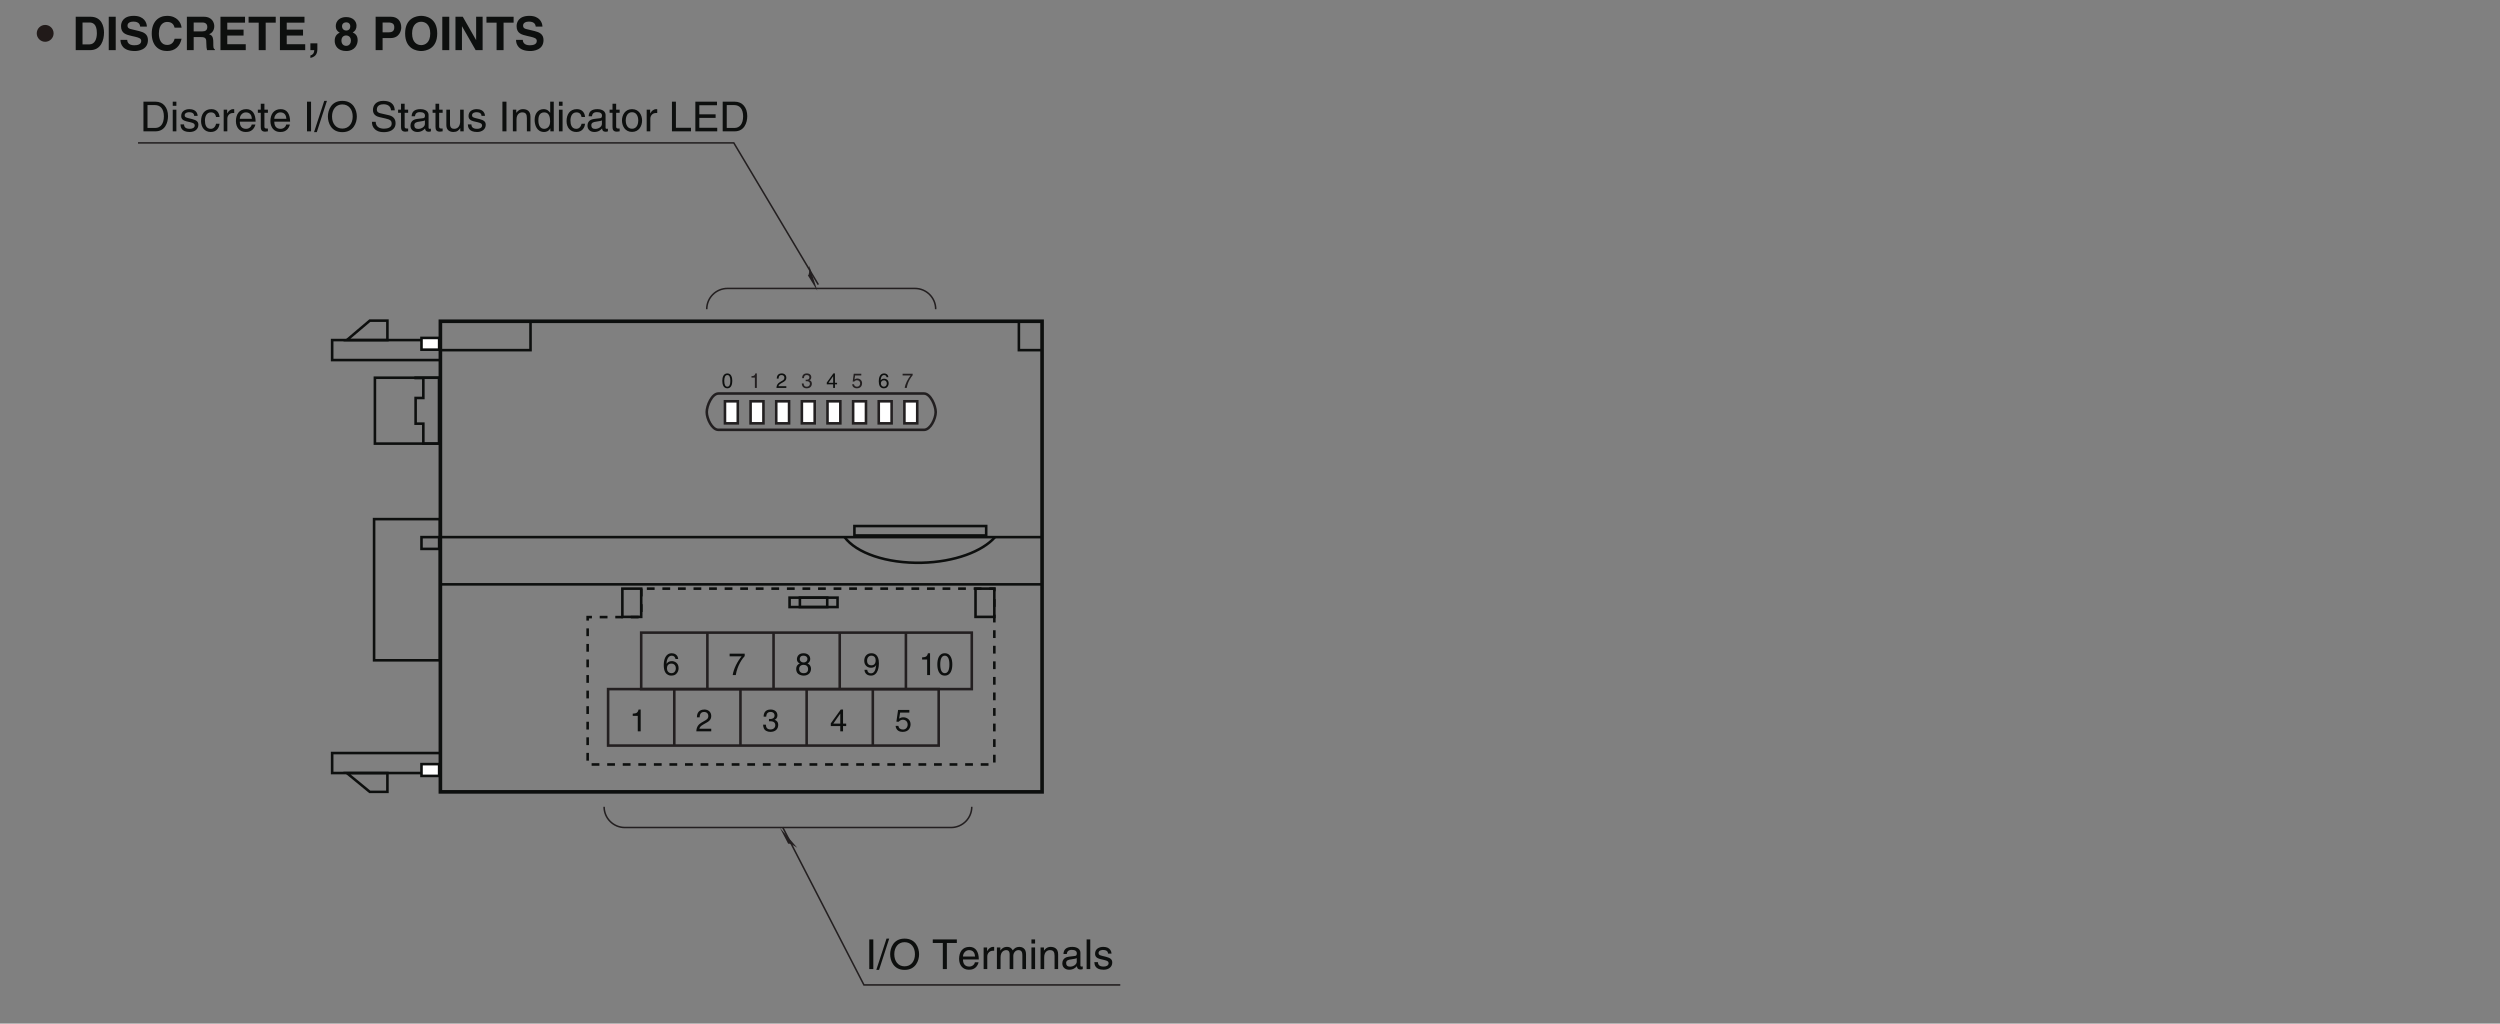 <?xml version="1.0" encoding="UTF-8"?>
<svg xmlns="http://www.w3.org/2000/svg" xmlns:xlink="http://www.w3.org/1999/xlink" width="481.89pt" height="197.3pt" viewBox="0 0 481.89 197.3" version="1.2">
<rect x="0" y="0" width="481.89" height="197.3" fill="#808080" stroke="none"/>
<defs>
<g>
<symbol overflow="visible" id="glyph0-0">
<path style="stroke:none;" d="M 0 0 L 2 0 L 2 -2.797 L 0 -2.797 Z M 1 -1.578 L 0.312 -2.594 L 1.672 -2.594 Z M 1.109 -1.391 L 1.797 -2.406 L 1.797 -0.375 Z M 0.312 -0.203 L 1 -1.219 L 1.672 -0.203 Z M 0.203 -2.406 L 0.875 -1.391 L 0.203 -0.375 Z M 0.203 -2.406 "/>
</symbol>
<symbol overflow="visible" id="glyph0-1">
<path style="stroke:none;" d="M 1.688 -1.359 C 1.688 -0.656 1.516 -0.234 1.109 -0.234 C 0.703 -0.234 0.516 -0.656 0.516 -1.359 C 0.516 -2.062 0.703 -2.484 1.109 -2.484 C 1.516 -2.484 1.688 -2.062 1.688 -1.359 Z M 2.062 -1.359 C 2.062 -1.938 1.906 -2.797 1.109 -2.797 C 0.297 -2.797 0.141 -1.938 0.141 -1.359 C 0.141 -0.781 0.297 0.078 1.109 0.078 C 1.906 0.078 2.062 -0.781 2.062 -1.359 Z M 2.062 -1.359 "/>
</symbol>
<symbol overflow="visible" id="glyph0-2">
<path style="stroke:none;" d="M 1.438 -2.797 L 1.156 -2.797 C 1.047 -2.344 0.859 -2.297 0.406 -2.266 L 0.406 -1.984 L 1.062 -1.984 L 1.062 0 L 1.438 0 Z M 1.438 -2.797 "/>
</symbol>
<symbol overflow="visible" id="glyph0-3">
<path style="stroke:none;" d="M 0.531 -1.797 C 0.531 -2 0.562 -2.484 1.094 -2.484 C 1.5 -2.484 1.641 -2.203 1.641 -1.984 C 1.641 -1.609 1.438 -1.5 1.125 -1.328 L 0.766 -1.109 C 0.391 -0.891 0.125 -0.578 0.109 0 L 2.016 0 L 2.016 -0.328 L 0.5 -0.328 C 0.516 -0.438 0.594 -0.656 0.984 -0.875 L 1.266 -1.031 C 1.688 -1.25 2.016 -1.469 2.016 -1.969 C 2.016 -2.484 1.625 -2.797 1.141 -2.797 C 0.844 -2.797 0.172 -2.703 0.172 -1.797 Z M 0.531 -1.797 "/>
</symbol>
<symbol overflow="visible" id="glyph0-4">
<path style="stroke:none;" d="M 0.891 -1.297 C 0.938 -1.297 1 -1.297 1.047 -1.297 C 1.297 -1.297 1.703 -1.25 1.703 -0.781 C 1.703 -0.453 1.453 -0.234 1.094 -0.234 C 0.578 -0.234 0.516 -0.594 0.5 -0.859 L 0.141 -0.859 C 0.156 -0.531 0.25 -0.219 0.547 -0.047 C 0.688 0.031 0.859 0.078 1.078 0.078 C 1.781 0.078 2.078 -0.359 2.078 -0.828 C 2.078 -1.203 1.891 -1.391 1.609 -1.484 C 1.766 -1.531 1.969 -1.703 1.969 -2.062 C 1.969 -2.484 1.656 -2.797 1.109 -2.797 C 0.375 -2.797 0.203 -2.297 0.203 -1.891 L 0.547 -1.891 C 0.562 -2.078 0.594 -2.484 1.094 -2.484 C 1.516 -2.484 1.609 -2.219 1.609 -2.047 C 1.609 -1.688 1.344 -1.578 1.078 -1.578 C 1.016 -1.578 0.953 -1.594 0.891 -1.594 Z M 0.891 -1.297 "/>
</symbol>
<symbol overflow="visible" id="glyph0-5">
<path style="stroke:none;" d="M 2.078 -0.688 L 2.078 -0.984 L 1.672 -0.984 L 1.672 -2.797 L 1.375 -2.797 L 0.094 -1.031 L 0.094 -0.688 L 1.328 -0.688 L 1.328 0 L 1.672 0 L 1.672 -0.688 Z M 1.312 -2.25 L 1.328 -2.25 L 1.328 -0.984 L 0.422 -0.984 Z M 1.312 -2.25 "/>
</symbol>
<symbol overflow="visible" id="glyph0-6">
<path style="stroke:none;" d="M 0.703 -2.406 L 1.891 -2.406 L 1.891 -2.734 L 0.438 -2.734 L 0.234 -1.234 L 0.531 -1.219 C 0.672 -1.391 0.844 -1.484 1.047 -1.484 C 1.406 -1.484 1.672 -1.266 1.672 -0.875 C 1.672 -0.516 1.453 -0.234 1.078 -0.234 C 0.766 -0.234 0.531 -0.375 0.484 -0.703 L 0.125 -0.703 C 0.188 -0.078 0.672 0.078 1.031 0.078 C 1.906 0.078 2.047 -0.594 2.047 -0.906 C 2.047 -1.484 1.578 -1.812 1.125 -1.812 C 0.875 -1.812 0.703 -1.719 0.578 -1.625 Z M 0.703 -2.406 "/>
</symbol>
<symbol overflow="visible" id="glyph0-7">
<path style="stroke:none;" d="M 2 -2.062 C 1.969 -2.625 1.516 -2.797 1.188 -2.797 C 0.344 -2.797 0.156 -1.922 0.156 -1.297 C 0.156 -0.938 0.203 -0.594 0.359 -0.328 C 0.562 -0.016 0.875 0.078 1.094 0.078 C 1.484 0.078 1.656 -0.031 1.797 -0.188 C 1.984 -0.406 2.062 -0.609 2.062 -0.891 C 2.062 -1.562 1.531 -1.781 1.188 -1.781 C 0.812 -1.781 0.609 -1.594 0.516 -1.438 L 0.516 -1.453 C 0.516 -1.75 0.625 -2.484 1.172 -2.484 C 1.484 -2.484 1.625 -2.297 1.656 -2.062 Z M 0.562 -0.859 C 0.562 -1.188 0.75 -1.469 1.141 -1.469 C 1.562 -1.469 1.703 -1.125 1.703 -0.875 C 1.703 -0.5 1.484 -0.234 1.156 -0.234 C 0.734 -0.234 0.562 -0.562 0.562 -0.859 Z M 0.562 -0.859 "/>
</symbol>
<symbol overflow="visible" id="glyph0-8">
<path style="stroke:none;" d="M 0.141 -2.406 L 1.688 -2.406 C 1.156 -1.766 0.641 -0.766 0.547 0 L 0.938 0 C 1.141 -1.25 1.812 -2.141 2.078 -2.438 L 2.078 -2.734 L 0.141 -2.734 Z M 0.141 -2.406 "/>
</symbol>
<symbol overflow="visible" id="glyph1-0">
<path style="stroke:none;" d="M 0 0 L 3.984 0 L 3.984 -5.578 L 0 -5.578 Z M 1.984 -3.141 L 0.641 -5.172 L 3.344 -5.172 Z M 2.234 -2.781 L 3.578 -4.828 L 3.578 -0.75 Z M 0.641 -0.391 L 1.984 -2.438 L 3.344 -0.391 Z M 0.391 -4.828 L 1.75 -2.781 L 0.391 -0.75 Z M 0.391 -4.828 "/>
</symbol>
<symbol overflow="visible" id="glyph1-1">
<path style="stroke:none;" d="M 0.641 0 L 2.938 0 C 4.812 0 5.375 -1.656 5.375 -2.938 C 5.375 -4.594 4.453 -5.719 2.969 -5.719 L 0.641 -5.719 Z M 1.422 -5.062 L 2.859 -5.062 C 3.906 -5.062 4.578 -4.328 4.578 -2.891 C 4.578 -1.453 3.922 -0.656 2.922 -0.656 L 1.422 -0.656 Z M 1.422 -5.062 "/>
</symbol>
<symbol overflow="visible" id="glyph1-2">
<path style="stroke:none;" d="M 1.234 -4.172 L 0.531 -4.172 L 0.531 0 L 1.234 0 Z M 1.234 -4.922 L 1.234 -5.719 L 0.531 -5.719 L 0.531 -4.922 Z M 1.234 -4.922 "/>
</symbol>
<symbol overflow="visible" id="glyph1-3">
<path style="stroke:none;" d="M 3.562 -2.984 C 3.562 -3.188 3.453 -4.281 1.969 -4.281 C 1.141 -4.281 0.391 -3.875 0.391 -2.953 C 0.391 -2.375 0.766 -2.094 1.359 -1.938 L 2.172 -1.75 C 2.766 -1.594 3 -1.484 3 -1.141 C 3 -0.688 2.547 -0.484 2.047 -0.484 C 1.047 -0.484 0.953 -1.016 0.938 -1.344 L 0.25 -1.344 C 0.281 -0.844 0.391 0.125 2.047 0.125 C 2.984 0.125 3.703 -0.391 3.703 -1.266 C 3.703 -1.828 3.391 -2.141 2.531 -2.359 L 1.828 -2.531 C 1.281 -2.672 1.062 -2.75 1.062 -3.094 C 1.062 -3.609 1.688 -3.688 1.891 -3.688 C 2.781 -3.688 2.875 -3.25 2.891 -2.984 Z M 3.562 -2.984 "/>
</symbol>
<symbol overflow="visible" id="glyph1-4">
<path style="stroke:none;" d="M 3.797 -2.766 C 3.75 -3.484 3.328 -4.281 2.234 -4.281 C 0.859 -4.281 0.234 -3.266 0.234 -1.969 C 0.234 -0.766 0.938 0.125 2.109 0.125 C 3.328 0.125 3.734 -0.812 3.797 -1.469 L 3.125 -1.469 C 3 -0.844 2.594 -0.484 2.125 -0.484 C 1.156 -0.484 0.984 -1.375 0.984 -2.094 C 0.984 -2.828 1.266 -3.656 2.141 -3.656 C 2.719 -3.656 3.031 -3.328 3.125 -2.766 Z M 3.797 -2.766 "/>
</symbol>
<symbol overflow="visible" id="glyph1-5">
<path style="stroke:none;" d="M 1.312 -2.422 C 1.312 -3.031 1.734 -3.531 2.375 -3.531 L 2.641 -3.531 L 2.641 -4.266 C 2.594 -4.281 2.547 -4.281 2.469 -4.281 C 1.938 -4.281 1.562 -3.953 1.297 -3.469 L 1.281 -3.469 L 1.281 -4.172 L 0.609 -4.172 L 0.609 0 L 1.312 0 Z M 1.312 -2.422 "/>
</symbol>
<symbol overflow="visible" id="glyph1-6">
<path style="stroke:none;" d="M 3.359 -1.312 C 3.328 -1 2.938 -0.484 2.281 -0.484 C 1.469 -0.484 1.062 -0.984 1.062 -1.859 L 4.109 -1.859 C 4.109 -3.328 3.516 -4.281 2.312 -4.281 C 0.938 -4.281 0.312 -3.266 0.312 -1.969 C 0.312 -0.766 1.016 0.125 2.188 0.125 C 2.859 0.125 3.125 -0.047 3.312 -0.172 C 3.844 -0.516 4.031 -1.109 4.062 -1.312 Z M 1.062 -2.422 C 1.062 -3.062 1.578 -3.656 2.219 -3.656 C 3.078 -3.656 3.344 -3.062 3.391 -2.422 Z M 1.062 -2.422 "/>
</symbol>
<symbol overflow="visible" id="glyph1-7">
<path style="stroke:none;" d="M 2.047 -3.578 L 2.047 -4.172 L 1.375 -4.172 L 1.375 -5.328 L 0.672 -5.328 L 0.672 -4.172 L 0.109 -4.172 L 0.109 -3.578 L 0.672 -3.578 L 0.672 -0.844 C 0.672 -0.328 0.828 0.062 1.516 0.062 C 1.594 0.062 1.797 0.031 2.047 0 L 2.047 -0.547 L 1.797 -0.547 C 1.656 -0.547 1.375 -0.547 1.375 -0.875 L 1.375 -3.578 Z M 2.047 -3.578 "/>
</symbol>
<symbol overflow="visible" id="glyph1-8">
<path style="stroke:none;" d=""/>
</symbol>
<symbol overflow="visible" id="glyph1-9">
<path style="stroke:none;" d="M 1.5 -5.719 L 0.719 -5.719 L 0.719 0 L 1.5 0 Z M 1.5 -5.719 "/>
</symbol>
<symbol overflow="visible" id="glyph1-10">
<path style="stroke:none;" d="M 2.344 -5.875 L 1.828 -5.875 L -0.141 0.156 L 0.391 0.156 Z M 2.344 -5.875 "/>
</symbol>
<symbol overflow="visible" id="glyph1-11">
<path style="stroke:none;" d="M 5.094 -2.859 C 5.094 -1.516 4.344 -0.531 3.094 -0.531 C 1.859 -0.531 1.109 -1.516 1.109 -2.859 C 1.109 -4.203 1.859 -5.188 3.094 -5.188 C 4.344 -5.188 5.094 -4.203 5.094 -2.859 Z M 5.891 -2.859 C 5.891 -4.094 5.234 -5.875 3.094 -5.875 C 0.969 -5.875 0.312 -4.094 0.312 -2.859 C 0.312 -1.625 0.969 0.156 3.094 0.156 C 5.234 0.156 5.891 -1.625 5.891 -2.859 Z M 5.891 -2.859 "/>
</symbol>
<symbol overflow="visible" id="glyph1-12">
<path style="stroke:none;" d="M 4.781 -4.047 C 4.75 -4.672 4.547 -5.875 2.547 -5.875 C 1.156 -5.875 0.578 -5 0.578 -4.109 C 0.578 -3.109 1.422 -2.844 1.797 -2.75 L 2.969 -2.484 C 3.906 -2.266 4.188 -2.078 4.188 -1.469 C 4.188 -0.656 3.25 -0.516 2.688 -0.516 C 1.953 -0.516 1.109 -0.812 1.109 -1.844 L 0.391 -1.844 C 0.391 -1.312 0.484 -0.844 0.969 -0.391 C 1.234 -0.172 1.641 0.156 2.703 0.156 C 3.688 0.156 4.938 -0.219 4.938 -1.578 C 4.938 -2.484 4.375 -2.938 3.641 -3.109 L 2.016 -3.484 C 1.672 -3.562 1.328 -3.719 1.328 -4.203 C 1.328 -5.078 2.156 -5.219 2.641 -5.219 C 3.281 -5.219 4.016 -4.938 4.062 -4.047 Z M 4.781 -4.047 "/>
</symbol>
<symbol overflow="visible" id="glyph1-13">
<path style="stroke:none;" d="M 1.141 -2.906 C 1.188 -3.219 1.297 -3.703 2.094 -3.703 C 2.75 -3.703 3.078 -3.469 3.078 -3.031 C 3.078 -2.609 2.875 -2.547 2.703 -2.531 L 1.547 -2.391 C 0.391 -2.25 0.281 -1.438 0.281 -1.078 C 0.281 -0.359 0.828 0.125 1.594 0.125 C 2.406 0.125 2.828 -0.266 3.094 -0.562 C 3.125 -0.234 3.219 0.078 3.844 0.078 C 4 0.078 4.109 0.031 4.219 0 L 4.219 -0.516 C 4.141 -0.5 4.062 -0.484 4 -0.484 C 3.844 -0.484 3.766 -0.547 3.766 -0.719 L 3.766 -3.125 C 3.766 -4.188 2.547 -4.281 2.219 -4.281 C 1.188 -4.281 0.531 -3.891 0.5 -2.906 Z M 3.062 -1.438 C 3.062 -0.891 2.422 -0.469 1.766 -0.469 C 1.25 -0.469 1.016 -0.734 1.016 -1.188 C 1.016 -1.719 1.562 -1.812 1.906 -1.859 C 2.766 -1.969 2.953 -2.047 3.062 -2.125 Z M 3.062 -1.438 "/>
</symbol>
<symbol overflow="visible" id="glyph1-14">
<path style="stroke:none;" d="M 3.891 0 L 3.891 -4.172 L 3.203 -4.172 L 3.203 -1.875 C 3.203 -1.266 2.938 -0.484 2.047 -0.484 C 1.594 -0.484 1.25 -0.719 1.25 -1.406 L 1.25 -4.172 L 0.547 -4.172 L 0.547 -1.172 C 0.547 -0.172 1.281 0.125 1.891 0.125 C 2.562 0.125 2.922 -0.141 3.219 -0.625 L 3.234 -0.609 L 3.234 0 Z M 3.891 0 "/>
</symbol>
<symbol overflow="visible" id="glyph1-15">
<path style="stroke:none;" d="M 3.906 -2.844 C 3.906 -4.031 3.094 -4.281 2.453 -4.281 C 1.734 -4.281 1.344 -3.797 1.188 -3.578 L 1.172 -3.578 L 1.172 -4.172 L 0.516 -4.172 L 0.516 0 L 1.219 0 L 1.219 -2.266 C 1.219 -3.406 1.922 -3.656 2.312 -3.656 C 3 -3.656 3.219 -3.297 3.219 -2.562 L 3.219 0 L 3.906 0 Z M 3.906 -2.844 "/>
</symbol>
<symbol overflow="visible" id="glyph1-16">
<path style="stroke:none;" d="M 3.969 -5.719 L 3.281 -5.719 L 3.281 -3.641 L 3.266 -3.578 C 3.094 -3.812 2.766 -4.281 2.016 -4.281 C 0.906 -4.281 0.281 -3.375 0.281 -2.203 C 0.281 -1.219 0.688 0.125 2.109 0.125 C 2.516 0.125 3 -0.016 3.297 -0.578 L 3.312 -0.578 L 3.312 0 L 3.969 0 Z M 1 -2.094 C 1 -2.625 1.062 -3.656 2.141 -3.656 C 3.156 -3.656 3.266 -2.562 3.266 -1.891 C 3.266 -0.781 2.578 -0.484 2.125 -0.484 C 1.359 -0.484 1 -1.172 1 -2.094 Z M 1 -2.094 "/>
</symbol>
<symbol overflow="visible" id="glyph1-17">
<path style="stroke:none;" d="M 0.281 -2.094 C 0.281 -1.016 0.891 0.109 2.219 0.109 C 3.547 0.109 4.156 -1.016 4.156 -2.094 C 4.156 -3.156 3.547 -4.281 2.219 -4.281 C 0.891 -4.281 0.281 -3.156 0.281 -2.094 Z M 1 -2.094 C 1 -2.641 1.219 -3.688 2.219 -3.688 C 3.219 -3.688 3.422 -2.641 3.422 -2.094 C 3.422 -1.531 3.219 -0.5 2.219 -0.5 C 1.219 -0.5 1 -1.531 1 -2.094 Z M 1 -2.094 "/>
</symbol>
<symbol overflow="visible" id="glyph1-18">
<path style="stroke:none;" d="M 1.375 -5.719 L 0.609 -5.719 L 0.609 0 L 4.281 0 L 4.281 -0.688 L 1.375 -0.688 Z M 1.375 -5.719 "/>
</symbol>
<symbol overflow="visible" id="glyph1-19">
<path style="stroke:none;" d="M 4.906 -0.688 L 1.453 -0.688 L 1.453 -2.594 L 4.594 -2.594 L 4.594 -3.281 L 1.453 -3.281 L 1.453 -5.031 L 4.859 -5.031 L 4.859 -5.719 L 0.688 -5.719 L 0.688 0 L 4.906 0 Z M 4.906 -0.688 "/>
</symbol>
<symbol overflow="visible" id="glyph1-20">
<path style="stroke:none;" d="M 0.109 -5.031 L 2.047 -5.031 L 2.047 0 L 2.828 0 L 2.828 -5.031 L 4.75 -5.031 L 4.75 -5.719 L 0.109 -5.719 Z M 0.109 -5.031 "/>
</symbol>
<symbol overflow="visible" id="glyph1-21">
<path style="stroke:none;" d="M 0.516 0 L 1.219 0 L 1.219 -2.266 C 1.219 -3.406 1.922 -3.656 2.312 -3.656 C 2.844 -3.656 2.969 -3.234 2.969 -2.891 L 2.969 0 L 3.672 0 L 3.672 -2.547 C 3.672 -3.094 4.062 -3.656 4.656 -3.656 C 5.25 -3.656 5.422 -3.266 5.422 -2.688 L 5.422 0 L 6.125 0 L 6.125 -2.891 C 6.125 -4.062 5.281 -4.281 4.844 -4.281 C 4.188 -4.281 3.906 -4 3.562 -3.609 C 3.438 -3.828 3.203 -4.281 2.453 -4.281 C 1.703 -4.281 1.344 -3.797 1.188 -3.578 L 1.172 -3.578 L 1.172 -4.172 L 0.516 -4.172 Z M 0.516 0 "/>
</symbol>
<symbol overflow="visible" id="glyph1-22">
<path style="stroke:none;" d="M 1.234 -5.719 L 0.531 -5.719 L 0.531 0 L 1.234 0 Z M 1.234 -5.719 "/>
</symbol>
<symbol overflow="visible" id="glyph2-0">
<path style="stroke:none;" d="M 0 0 L 2.984 0 L 2.984 -4.188 L 0 -4.188 Z M 1.5 -2.359 L 0.484 -3.891 L 2.516 -3.891 Z M 1.672 -2.094 L 2.688 -3.625 L 2.688 -0.562 Z M 0.484 -0.297 L 1.5 -1.828 L 2.516 -0.297 Z M 0.297 -3.625 L 1.312 -2.094 L 0.297 -0.562 Z M 0.297 -3.625 "/>
</symbol>
<symbol overflow="visible" id="glyph2-1">
<path style="stroke:none;" d="M 0.219 -3.609 L 2.531 -3.609 C 1.734 -2.656 0.969 -1.156 0.812 0 L 1.406 0 C 1.703 -1.875 2.703 -3.219 3.125 -3.656 L 3.125 -4.125 L 0.219 -4.125 Z M 0.219 -3.609 "/>
</symbol>
<symbol overflow="visible" id="glyph2-2">
<path style="stroke:none;" d="M 2.938 -3.125 C 2.938 -3.609 2.578 -4.203 1.641 -4.203 C 0.641 -4.203 0.375 -3.484 0.375 -3.047 C 0.375 -2.656 0.578 -2.375 0.938 -2.234 C 0.5 -2.047 0.234 -1.719 0.234 -1.203 C 0.234 -1 0.234 -0.547 0.656 -0.203 C 1 0.047 1.438 0.109 1.672 0.109 C 2.656 0.109 3.094 -0.531 3.094 -1.219 C 3.094 -1.531 2.969 -2 2.406 -2.234 C 2.594 -2.328 2.938 -2.516 2.938 -3.125 Z M 1.656 -1.969 C 2.141 -1.969 2.531 -1.719 2.531 -1.156 C 2.531 -0.5 2.078 -0.359 1.688 -0.359 C 0.953 -0.359 0.797 -0.859 0.797 -1.203 C 0.797 -1.578 1.062 -1.969 1.656 -1.969 Z M 1.656 -2.422 C 1.266 -2.422 0.922 -2.672 0.922 -3.078 C 0.922 -3.344 1.047 -3.734 1.609 -3.734 C 2.234 -3.734 2.406 -3.359 2.406 -3.109 C 2.406 -2.719 2.109 -2.422 1.656 -2.422 Z M 1.656 -2.422 "/>
</symbol>
<symbol overflow="visible" id="glyph2-3">
<path style="stroke:none;" d="M 3.016 -3.094 C 2.953 -3.938 2.266 -4.203 1.781 -4.203 C 0.531 -4.203 0.234 -2.875 0.234 -1.953 C 0.234 -1.406 0.297 -0.891 0.547 -0.5 C 0.844 -0.031 1.312 0.109 1.641 0.109 C 2.219 0.109 2.484 -0.047 2.703 -0.297 C 2.984 -0.609 3.094 -0.922 3.094 -1.344 C 3.094 -2.359 2.297 -2.688 1.781 -2.688 C 1.203 -2.688 0.922 -2.391 0.781 -2.172 L 0.766 -2.172 C 0.766 -2.625 0.953 -3.734 1.766 -3.734 C 2.219 -3.734 2.422 -3.453 2.5 -3.094 Z M 0.844 -1.297 C 0.844 -1.797 1.125 -2.203 1.703 -2.203 C 2.359 -2.203 2.562 -1.688 2.562 -1.328 C 2.562 -0.75 2.234 -0.359 1.734 -0.359 C 1.109 -0.359 0.844 -0.844 0.844 -1.297 Z M 0.844 -1.297 "/>
</symbol>
<symbol overflow="visible" id="glyph2-4">
<path style="stroke:none;" d="M 1.578 -1.406 C 1.969 -1.406 2.375 -1.578 2.531 -1.906 L 2.547 -1.891 C 2.422 -0.812 2.109 -0.328 1.531 -0.328 C 1.109 -0.328 0.859 -0.594 0.828 -1.016 L 0.297 -1.016 C 0.297 -0.609 0.562 0.109 1.547 0.109 C 3 0.109 3.078 -1.812 3.078 -2.25 C 3.078 -2.938 2.938 -4.203 1.609 -4.203 C 0.719 -4.203 0.25 -3.531 0.25 -2.766 C 0.25 -1.922 0.797 -1.406 1.578 -1.406 Z M 1.656 -1.875 C 1.297 -1.875 0.797 -1.984 0.797 -2.781 C 0.797 -3.344 1.125 -3.734 1.609 -3.734 C 2.219 -3.734 2.453 -3.312 2.453 -2.844 C 2.453 -2 1.922 -1.875 1.656 -1.875 Z M 1.656 -1.875 "/>
</symbol>
<symbol overflow="visible" id="glyph2-5">
<path style="stroke:none;" d="M 2.141 -4.203 L 1.734 -4.203 C 1.562 -3.516 1.281 -3.453 0.609 -3.406 L 0.609 -2.984 L 1.578 -2.984 L 1.578 0 L 2.141 0 Z M 2.141 -4.203 "/>
</symbol>
<symbol overflow="visible" id="glyph2-6">
<path style="stroke:none;" d="M 2.547 -2.047 C 2.547 -1 2.266 -0.359 1.656 -0.359 C 1.062 -0.359 0.781 -1 0.781 -2.047 C 0.781 -3.094 1.062 -3.734 1.656 -3.734 C 2.266 -3.734 2.547 -3.094 2.547 -2.047 Z M 3.109 -2.047 C 3.109 -2.922 2.875 -4.203 1.656 -4.203 C 0.453 -4.203 0.219 -2.922 0.219 -2.047 C 0.219 -1.172 0.453 0.109 1.656 0.109 C 2.875 0.109 3.109 -1.172 3.109 -2.047 Z M 3.109 -2.047 "/>
</symbol>
<symbol overflow="visible" id="glyph2-7">
<path style="stroke:none;" d="M 0.797 -2.703 C 0.812 -2.984 0.844 -3.734 1.641 -3.734 C 2.25 -3.734 2.469 -3.312 2.469 -2.969 C 2.469 -2.422 2.141 -2.25 1.703 -2 L 1.141 -1.672 C 0.578 -1.344 0.188 -0.875 0.156 0 L 3.031 0 L 3.031 -0.5 L 0.75 -0.5 C 0.766 -0.656 0.891 -0.984 1.469 -1.297 L 1.906 -1.547 C 2.531 -1.875 3.031 -2.203 3.031 -2.953 C 3.031 -3.734 2.453 -4.203 1.719 -4.203 C 1.266 -4.203 0.266 -4.062 0.266 -2.703 Z M 0.797 -2.703 "/>
</symbol>
<symbol overflow="visible" id="glyph2-8">
<path style="stroke:none;" d="M 1.344 -1.938 C 1.422 -1.938 1.5 -1.938 1.578 -1.938 C 1.938 -1.938 2.562 -1.875 2.562 -1.172 C 2.562 -0.688 2.188 -0.359 1.641 -0.359 C 0.859 -0.359 0.766 -0.891 0.75 -1.281 L 0.203 -1.281 C 0.234 -0.797 0.359 -0.312 0.828 -0.078 C 1.031 0.031 1.297 0.109 1.609 0.109 C 2.688 0.109 3.125 -0.547 3.125 -1.234 C 3.125 -1.797 2.828 -2.094 2.422 -2.219 L 2.422 -2.234 C 2.656 -2.297 2.969 -2.562 2.969 -3.094 C 2.969 -3.734 2.484 -4.203 1.656 -4.203 C 0.562 -4.203 0.312 -3.453 0.312 -2.828 L 0.812 -2.828 C 0.844 -3.125 0.891 -3.734 1.641 -3.734 C 2.266 -3.734 2.422 -3.328 2.422 -3.062 C 2.422 -2.547 2.016 -2.375 1.609 -2.375 C 1.531 -2.375 1.438 -2.391 1.344 -2.391 Z M 1.344 -1.938 "/>
</symbol>
<symbol overflow="visible" id="glyph2-9">
<path style="stroke:none;" d="M 3.125 -1.016 L 3.125 -1.484 L 2.516 -1.484 L 2.516 -4.203 L 2.078 -4.203 L 0.156 -1.531 L 0.156 -1.016 L 1.984 -1.016 L 1.984 0 L 2.516 0 L 2.516 -1.016 Z M 1.969 -3.391 L 1.984 -3.391 L 1.984 -1.484 L 0.641 -1.484 Z M 1.969 -3.391 "/>
</symbol>
<symbol overflow="visible" id="glyph2-10">
<path style="stroke:none;" d="M 1.062 -3.609 L 2.844 -3.609 L 2.844 -4.125 L 0.672 -4.125 L 0.344 -1.859 L 0.797 -1.844 C 1 -2.094 1.281 -2.234 1.578 -2.234 C 2.094 -2.234 2.516 -1.906 2.516 -1.297 C 2.516 -0.781 2.172 -0.344 1.625 -0.344 C 1.156 -0.344 0.797 -0.562 0.734 -1.047 L 0.188 -1.047 C 0.297 -0.109 1 0.109 1.547 0.109 C 2.859 0.109 3.078 -0.891 3.078 -1.359 C 3.078 -2.234 2.375 -2.703 1.688 -2.703 C 1.312 -2.703 1.062 -2.578 0.875 -2.453 Z M 1.062 -3.609 "/>
</symbol>
<symbol overflow="visible" id="glyph3-0">
<path style="stroke:none;" d="M 0 0 L 4.484 0 L 4.484 -6.281 L 0 -6.281 Z M 2.25 -3.547 L 0.719 -5.828 L 3.766 -5.828 Z M 2.516 -3.141 L 4.031 -5.422 L 4.031 -0.859 Z M 0.719 -0.453 L 2.25 -2.734 L 3.766 -0.453 Z M 0.453 -5.422 L 1.969 -3.141 L 0.453 -0.859 Z M 0.453 -5.422 "/>
</symbol>
<symbol overflow="visible" id="glyph3-1">
<path style="stroke:none;" d="M 1.094 -3.234 C 1.094 -2.344 1.828 -1.609 2.719 -1.609 C 3.609 -1.609 4.344 -2.344 4.344 -3.234 C 4.344 -4.141 3.609 -4.859 2.719 -4.859 C 1.828 -4.859 1.094 -4.141 1.094 -3.234 Z M 1.094 -3.234 "/>
</symbol>
<symbol overflow="visible" id="glyph3-2">
<path style="stroke:none;" d=""/>
</symbol>
<symbol overflow="visible" id="glyph4-0">
<path style="stroke:none;" d="M 0 0 L 4.484 0 L 4.484 -6.281 L 0 -6.281 Z M 2.25 -3.547 L 0.719 -5.828 L 3.766 -5.828 Z M 2.516 -3.141 L 4.031 -5.422 L 4.031 -0.859 Z M 0.719 -0.453 L 2.25 -2.734 L 3.766 -0.453 Z M 0.453 -5.422 L 1.969 -3.141 L 0.453 -0.859 Z M 0.453 -5.422 "/>
</symbol>
<symbol overflow="visible" id="glyph4-1">
<path style="stroke:none;" d="M 0.688 0 L 3.469 0 C 5.594 0 6.141 -1.984 6.141 -3.375 C 6.141 -4.594 5.688 -6.438 3.531 -6.438 L 0.688 -6.438 Z M 2 -5.328 L 3.297 -5.328 C 3.859 -5.328 4.766 -5.172 4.766 -3.281 C 4.766 -2.219 4.406 -1.109 3.312 -1.109 L 2 -1.109 Z M 2 -5.328 "/>
</symbol>
<symbol overflow="visible" id="glyph4-2">
<path style="stroke:none;" d="M 1.922 -6.438 L 0.578 -6.438 L 0.578 0 L 1.922 0 Z M 1.922 -6.438 "/>
</symbol>
<symbol overflow="visible" id="glyph4-3">
<path style="stroke:none;" d="M 0.344 -1.984 C 0.344 -1.188 0.75 0.172 3.109 0.172 C 3.672 0.172 5.641 0 5.641 -1.938 C 5.641 -3.094 4.828 -3.453 3.953 -3.672 L 2.391 -4.047 C 2.109 -4.109 1.703 -4.219 1.703 -4.734 C 1.703 -5.312 2.312 -5.5 2.828 -5.5 C 4 -5.5 4.109 -4.812 4.141 -4.531 L 5.438 -4.531 C 5.422 -5.312 4.891 -6.609 2.922 -6.609 C 0.828 -6.609 0.453 -5.344 0.453 -4.625 C 0.453 -3.203 1.453 -2.984 2.5 -2.734 L 3.188 -2.578 C 3.859 -2.406 4.344 -2.281 4.344 -1.781 C 4.344 -1.094 3.641 -0.938 3 -0.938 C 1.828 -0.938 1.656 -1.625 1.641 -1.984 Z M 0.344 -1.984 "/>
</symbol>
<symbol overflow="visible" id="glyph4-4">
<path style="stroke:none;" d="M 6.141 -4.328 C 6.062 -5.281 5.281 -6.609 3.359 -6.609 C 1.688 -6.609 0.391 -5.469 0.391 -3.203 C 0.391 -0.984 1.625 0.172 3.344 0.172 C 4.953 0.172 5.859 -0.812 6.141 -2.203 L 4.797 -2.203 C 4.625 -1.422 4.109 -1 3.359 -1 C 2.219 -1 1.766 -2.031 1.766 -3.188 C 1.766 -5.016 2.719 -5.438 3.359 -5.438 C 4.469 -5.438 4.688 -4.719 4.797 -4.328 Z M 6.141 -4.328 "/>
</symbol>
<symbol overflow="visible" id="glyph4-5">
<path style="stroke:none;" d="M 0.688 0 L 2 0 L 2 -2.516 L 3.391 -2.516 C 4.391 -2.516 4.438 -2.172 4.438 -1.297 C 4.438 -0.641 4.5 -0.312 4.578 0 L 6.078 0 L 6.078 -0.172 C 5.781 -0.281 5.781 -0.516 5.781 -1.453 C 5.781 -2.656 5.5 -2.859 4.969 -3.078 C 5.609 -3.297 5.969 -3.906 5.969 -4.625 C 5.969 -5.172 5.656 -6.438 3.938 -6.438 L 0.688 -6.438 Z M 2 -3.609 L 2 -5.328 L 3.672 -5.328 C 4.469 -5.328 4.625 -4.828 4.625 -4.484 C 4.625 -3.844 4.281 -3.609 3.578 -3.609 Z M 2 -3.609 "/>
</symbol>
<symbol overflow="visible" id="glyph4-6">
<path style="stroke:none;" d="M 5.422 -6.438 L 0.688 -6.438 L 0.688 0 L 5.562 0 L 5.562 -1.141 L 2 -1.141 L 2 -2.812 L 5.141 -2.812 L 5.141 -3.953 L 2 -3.953 L 2 -5.297 L 5.422 -5.297 Z M 5.422 -6.438 "/>
</symbol>
<symbol overflow="visible" id="glyph4-7">
<path style="stroke:none;" d="M 3.422 -5.297 L 5.359 -5.297 L 5.359 -6.438 L 0.125 -6.438 L 0.125 -5.297 L 2.078 -5.297 L 2.078 0 L 3.422 0 Z M 3.422 -5.297 "/>
</symbol>
<symbol overflow="visible" id="glyph4-8">
<path style="stroke:none;" d="M 1.922 -1.312 L 0.578 -1.312 L 0.578 0 L 1.328 0 C 1.281 0.75 0.922 0.922 0.578 1.031 L 0.578 1.5 C 1.344 1.328 1.922 0.922 1.922 -0.172 Z M 1.922 -1.312 "/>
</symbol>
<symbol overflow="visible" id="glyph4-9">
<path style="stroke:none;" d=""/>
</symbol>
<symbol overflow="visible" id="glyph4-10">
<path style="stroke:none;" d="M 2.5 -3.781 C 1.969 -3.781 1.688 -4.203 1.688 -4.578 C 1.688 -5.047 1.984 -5.359 2.547 -5.359 C 2.953 -5.359 3.281 -5.062 3.281 -4.578 C 3.281 -4.109 3 -3.781 2.5 -3.781 Z M 4.703 -1.891 C 4.703 -2.719 4.359 -3.125 3.75 -3.422 C 4.266 -3.688 4.484 -4.156 4.484 -4.703 C 4.484 -5.594 3.781 -6.375 2.469 -6.375 C 1.359 -6.375 0.484 -5.719 0.484 -4.625 C 0.484 -4.031 0.75 -3.625 1.25 -3.375 C 0.281 -2.938 0.281 -2.094 0.281 -1.766 C 0.281 -0.891 0.859 0.172 2.5 0.172 C 4.172 0.172 4.703 -1.078 4.703 -1.891 Z M 3.406 -1.844 C 3.406 -1.406 3.156 -0.828 2.5 -0.828 C 1.922 -0.828 1.578 -1.234 1.578 -1.844 C 1.578 -2.531 2.016 -2.828 2.469 -2.828 C 3.172 -2.828 3.406 -2.281 3.406 -1.844 Z M 3.406 -1.844 "/>
</symbol>
<symbol overflow="visible" id="glyph4-11">
<path style="stroke:none;" d="M 2.031 -2.328 L 3.562 -2.328 C 5.297 -2.328 5.625 -3.797 5.625 -4.375 C 5.625 -5.641 4.875 -6.438 3.625 -6.438 L 0.688 -6.438 L 0.688 0 L 2.031 0 Z M 2.031 -3.438 L 2.031 -5.328 L 3.094 -5.328 C 3.922 -5.328 4.281 -5.062 4.281 -4.438 C 4.281 -4.156 4.281 -3.438 3.281 -3.438 Z M 2.031 -3.438 "/>
</symbol>
<symbol overflow="visible" id="glyph4-12">
<path style="stroke:none;" d="M 0.391 -3.219 C 0.391 -0.203 2.641 0.172 3.484 0.172 C 4.344 0.172 6.578 -0.203 6.578 -3.219 C 6.578 -6.25 4.344 -6.609 3.484 -6.609 C 2.641 -6.609 0.391 -6.25 0.391 -3.219 Z M 1.734 -3.219 C 1.734 -5.016 2.766 -5.469 3.484 -5.469 C 4.219 -5.469 5.234 -5.016 5.234 -3.219 C 5.234 -1.422 4.219 -0.969 3.484 -0.969 C 2.766 -0.969 1.734 -1.422 1.734 -3.219 Z M 1.734 -3.219 "/>
</symbol>
<symbol overflow="visible" id="glyph4-13">
<path style="stroke:none;" d="M 4.609 -1.953 L 4.594 -1.953 L 2.031 -6.438 L 0.625 -6.438 L 0.625 0 L 1.875 0 L 1.875 -4.594 L 1.891 -4.594 L 4.516 0 L 5.859 0 L 5.859 -6.438 L 4.609 -6.438 Z M 4.609 -1.953 "/>
</symbol>
</g>
</defs>
<g id="surface1">
<path style="fill:none;stroke-width:3;stroke-linecap:butt;stroke-linejoin:miter;stroke:rgb(13.73%,12.16%,12.549%);stroke-opacity:1;stroke-miterlimit:4;" d="M 1156.47 410.915 C 1156.47 388.845 1174.346 370.93 1196.455 370.93 L 1825.201 370.93 C 1847.311 370.93 1865.186 388.845 1865.186 410.915 " transform="matrix(0.1,0,0,-0.1,0.797,196.602)"/>
<path style="fill-rule:nonzero;fill:rgb(100%,100%,100%);fill-opacity:1;stroke-width:5;stroke-linecap:butt;stroke-linejoin:miter;stroke:rgb(13.448%,12.308%,12.837%);stroke-opacity:1;stroke-miterlimit:4;" d="M 1389.442 1150.012 L 1414.178 1150.012 L 1414.178 1192.506 L 1389.442 1192.506 Z M 1389.442 1150.012 " transform="matrix(0.1,0,0,-0.1,0.797,196.602)"/>
<path style="fill-rule:nonzero;fill:rgb(100%,100%,100%);fill-opacity:1;stroke-width:5;stroke-linecap:butt;stroke-linejoin:miter;stroke:rgb(13.448%,12.308%,12.837%);stroke-opacity:1;stroke-miterlimit:4;" d="M 1438.835 1150.012 L 1463.61 1150.012 L 1463.61 1192.506 L 1438.835 1192.506 Z M 1438.835 1150.012 " transform="matrix(0.1,0,0,-0.1,0.797,196.602)"/>
<path style="fill-rule:nonzero;fill:rgb(100%,100%,100%);fill-opacity:1;stroke-width:5;stroke-linecap:butt;stroke-linejoin:miter;stroke:rgb(13.448%,12.308%,12.837%);stroke-opacity:1;stroke-miterlimit:4;" d="M 1488.268 1150.012 L 1513.004 1150.012 L 1513.004 1192.506 L 1488.268 1192.506 Z M 1488.268 1150.012 " transform="matrix(0.1,0,0,-0.1,0.797,196.602)"/>
<path style="fill-rule:nonzero;fill:rgb(100%,100%,100%);fill-opacity:1;stroke-width:5;stroke-linecap:butt;stroke-linejoin:miter;stroke:rgb(13.448%,12.308%,12.837%);stroke-opacity:1;stroke-miterlimit:4;" d="M 1537.661 1150.012 L 1562.397 1150.012 L 1562.397 1192.506 L 1537.661 1192.506 Z M 1537.661 1150.012 " transform="matrix(0.1,0,0,-0.1,0.797,196.602)"/>
<path style="fill-rule:nonzero;fill:rgb(100%,100%,100%);fill-opacity:1;stroke-width:5;stroke-linecap:butt;stroke-linejoin:miter;stroke:rgb(13.448%,12.308%,12.837%);stroke-opacity:1;stroke-miterlimit:4;" d="M 1587.094 1150.012 L 1611.83 1150.012 L 1611.83 1192.506 L 1587.094 1192.506 Z M 1587.094 1150.012 " transform="matrix(0.1,0,0,-0.1,0.797,196.602)"/>
<path style="fill-rule:nonzero;fill:rgb(100%,100%,100%);fill-opacity:1;stroke-width:5;stroke-linecap:butt;stroke-linejoin:miter;stroke:rgb(13.448%,12.308%,12.837%);stroke-opacity:1;stroke-miterlimit:4;" d="M 1636.487 1150.012 L 1661.262 1150.012 L 1661.262 1192.506 L 1636.487 1192.506 Z M 1636.487 1150.012 " transform="matrix(0.1,0,0,-0.1,0.797,196.602)"/>
<path style="fill-rule:nonzero;fill:rgb(100%,100%,100%);fill-opacity:1;stroke-width:5;stroke-linecap:butt;stroke-linejoin:miter;stroke:rgb(13.448%,12.308%,12.837%);stroke-opacity:1;stroke-miterlimit:4;" d="M 1685.881 1150.012 L 1710.656 1150.012 L 1710.656 1192.506 L 1685.881 1192.506 Z M 1685.881 1150.012 " transform="matrix(0.1,0,0,-0.1,0.797,196.602)"/>
<path style="fill-rule:nonzero;fill:rgb(100%,100%,100%);fill-opacity:1;stroke-width:5;stroke-linecap:butt;stroke-linejoin:miter;stroke:rgb(13.448%,12.308%,12.837%);stroke-opacity:1;stroke-miterlimit:4;" d="M 1735.313 1150.012 L 1760.049 1150.012 L 1760.049 1192.506 L 1735.313 1192.506 Z M 1735.313 1150.012 " transform="matrix(0.1,0,0,-0.1,0.797,196.602)"/>
<path style="fill:none;stroke-width:5;stroke-linecap:butt;stroke-linejoin:miter;stroke:rgb(13.448%,12.308%,12.837%);stroke-opacity:1;stroke-miterlimit:4;" d="M 1795.644 1171.651 C 1795.644 1159.225 1785.569 1137.468 1773.142 1137.468 L 1376.819 1137.468 C 1364.353 1137.468 1354.318 1159.225 1354.318 1171.651 C 1354.318 1184.078 1364.353 1207.481 1376.819 1207.481 L 1773.142 1207.481 C 1785.569 1207.481 1795.644 1184.078 1795.644 1171.651 Z M 1795.644 1171.651 " transform="matrix(0.1,0,0,-0.1,0.797,196.602)"/>
<g style="fill:rgb(5.446%,5.89%,5.568%);fill-opacity:1;">
  <use xlink:href="#glyph0-1" x="139.09" y="74.774"/>
</g>
<g style="fill:rgb(13.73%,12.16%,12.549%);fill-opacity:1;">
  <use xlink:href="#glyph0-2" x="144.446" y="74.774"/>
</g>
<g style="fill:rgb(5.446%,5.89%,5.568%);fill-opacity:1;">
  <use xlink:href="#glyph0-3" x="149.553" y="74.774"/>
</g>
<g style="fill:rgb(13.73%,12.16%,12.549%);fill-opacity:1;">
  <use xlink:href="#glyph0-4" x="154.411" y="74.774"/>
</g>
<g style="fill:rgb(5.446%,5.89%,5.568%);fill-opacity:1;">
  <use xlink:href="#glyph0-5" x="159.269" y="74.774"/>
</g>
<g style="fill:rgb(13.73%,12.16%,12.549%);fill-opacity:1;">
  <use xlink:href="#glyph0-6" x="164.127" y="74.774"/>
</g>
<g style="fill:rgb(5.446%,5.89%,5.568%);fill-opacity:1;">
  <use xlink:href="#glyph0-7" x="169.233" y="74.774"/>
</g>
<g style="fill:rgb(13.73%,12.16%,12.549%);fill-opacity:1;">
  <use xlink:href="#glyph0-8" x="173.842" y="74.774"/>
</g>
<path style="fill:none;stroke-width:3;stroke-linecap:butt;stroke-linejoin:miter;stroke:rgb(13.73%,12.16%,12.549%);stroke-opacity:1;stroke-miterlimit:4;" d="M 1795.644 1370.048 C 1795.644 1392.157 1777.729 1410.033 1755.619 1410.033 L 1394.303 1410.033 C 1372.193 1410.033 1354.318 1392.157 1354.318 1370.048 " transform="matrix(0.1,0,0,-0.1,0.797,196.602)"/>
<path style=" stroke:none;fill-rule:nonzero;fill:rgb(13.73%,12.16%,12.549%);fill-opacity:1;" d="M 155.73 53.09 C 155.992 52.918 155.992 52.336 155.984 51.215 L 157.539 56.035 L 155.73 53.09 "/>
<path style="fill:none;stroke-width:3;stroke-linecap:butt;stroke-linejoin:miter;stroke:rgb(13.73%,12.16%,12.549%);stroke-opacity:1;stroke-miterlimit:4;" d="M 1569.414 1417.403 L 1406.455 1690.595 L 258.059 1690.595 " transform="matrix(0.1,0,0,-0.1,0.797,196.602)"/>
<g style="fill:rgb(5.446%,5.89%,5.568%);fill-opacity:1;">
  <use xlink:href="#glyph1-1" x="27.01" y="25.317"/>
  <use xlink:href="#glyph1-2" x="32.765" y="25.317"/>
  <use xlink:href="#glyph1-3" x="34.535" y="25.317"/>
  <use xlink:href="#glyph1-4" x="38.521" y="25.317"/>
  <use xlink:href="#glyph1-5" x="42.507" y="25.317"/>
  <use xlink:href="#glyph1-6" x="45.162" y="25.317"/>
  <use xlink:href="#glyph1-7" x="49.594" y="25.317"/>
  <use xlink:href="#glyph1-6" x="51.81" y="25.317"/>
  <use xlink:href="#glyph1-8" x="56.242" y="25.317"/>
  <use xlink:href="#glyph1-9" x="58.458" y="25.317"/>
  <use xlink:href="#glyph1-10" x="60.674" y="25.317"/>
  <use xlink:href="#glyph1-11" x="62.891" y="25.317"/>
  <use xlink:href="#glyph1-8" x="69.093" y="25.317"/>
  <use xlink:href="#glyph1-12" x="71.309" y="25.317"/>
  <use xlink:href="#glyph1-7" x="76.626" y="25.317"/>
  <use xlink:href="#glyph1-13" x="78.842" y="25.317"/>
  <use xlink:href="#glyph1-7" x="83.274" y="25.317"/>
  <use xlink:href="#glyph1-14" x="85.49" y="25.317"/>
  <use xlink:href="#glyph1-3" x="89.923" y="25.317"/>
  <use xlink:href="#glyph1-8" x="93.909" y="25.317"/>
  <use xlink:href="#glyph1-9" x="96.125" y="25.317"/>
  <use xlink:href="#glyph1-15" x="98.341" y="25.317"/>
  <use xlink:href="#glyph1-16" x="102.773" y="25.317"/>
  <use xlink:href="#glyph1-2" x="107.205" y="25.317"/>
  <use xlink:href="#glyph1-4" x="108.975" y="25.317"/>
  <use xlink:href="#glyph1-13" x="112.961" y="25.317"/>
  <use xlink:href="#glyph1-7" x="117.393" y="25.317"/>
  <use xlink:href="#glyph1-17" x="119.609" y="25.317"/>
  <use xlink:href="#glyph1-5" x="124.042" y="25.317"/>
  <use xlink:href="#glyph1-8" x="126.696" y="25.317"/>
  <use xlink:href="#glyph1-18" x="128.912" y="25.317"/>
  <use xlink:href="#glyph1-19" x="133.345" y="25.317"/>
  <use xlink:href="#glyph1-1" x="138.662" y="25.317"/>
</g>
<path style="fill:none;stroke-width:3;stroke-linecap:butt;stroke-linejoin:miter;stroke:rgb(13.73%,12.16%,12.549%);stroke-opacity:1;stroke-miterlimit:4;" d="M 1500.655 371.518 L 1657.303 67.513 L 2151.433 67.513 " transform="matrix(0.1,0,0,-0.1,0.797,196.602)"/>
<path style=" stroke:none;fill-rule:nonzero;fill:rgb(13.73%,12.16%,12.549%);fill-opacity:1;" d="M 151.93 162.652 C 152.211 162.512 152.711 162.812 153.668 163.398 L 150.332 159.582 L 151.93 162.652 "/>
<g style="fill:rgb(5.446%,5.89%,5.568%);fill-opacity:1;">
  <use xlink:href="#glyph1-9" x="166.838" y="186.797"/>
  <use xlink:href="#glyph1-10" x="169.054" y="186.797"/>
  <use xlink:href="#glyph1-11" x="171.27" y="186.797"/>
  <use xlink:href="#glyph1-8" x="177.472" y="186.797"/>
  <use xlink:href="#glyph1-20" x="179.688" y="186.797"/>
  <use xlink:href="#glyph1-6" x="184.559" y="186.797"/>
  <use xlink:href="#glyph1-5" x="188.991" y="186.797"/>
  <use xlink:href="#glyph1-21" x="191.646" y="186.797"/>
  <use xlink:href="#glyph1-2" x="198.286" y="186.797"/>
  <use xlink:href="#glyph1-15" x="200.056" y="186.797"/>
  <use xlink:href="#glyph1-13" x="204.488" y="186.797"/>
  <use xlink:href="#glyph1-22" x="208.921" y="186.797"/>
  <use xlink:href="#glyph1-3" x="210.69" y="186.797"/>
</g>
<path style="fill:none;stroke-width:5;stroke-linecap:butt;stroke-linejoin:miter;stroke:rgb(5.446%,5.89%,5.568%);stroke-opacity:1;stroke-miterlimit:4;" d="M 838.51 930.682 L 1999.372 930.682 " transform="matrix(0.1,0,0,-0.1,0.797,196.602)"/>
<path style="fill:none;stroke-width:5;stroke-linecap:butt;stroke-linejoin:miter;stroke:rgb(5.446%,5.89%,5.568%);stroke-opacity:1;stroke-miterlimit:4;" d="M 838.51 839.657 L 1999.372 839.657 " transform="matrix(0.1,0,0,-0.1,0.797,196.602)"/>
<path style="fill:none;stroke-width:7;stroke-linecap:butt;stroke-linejoin:miter;stroke:rgb(5.446%,5.89%,5.568%);stroke-opacity:1;stroke-miterlimit:4;" d="M 840.901 439.649 L 2000.705 439.649 L 2000.705 1346.763 L 840.901 1346.763 Z M 840.901 439.649 " transform="matrix(0.1,0,0,-0.1,0.797,196.602)"/>
<path style="fill:none;stroke-width:5;stroke-linecap:butt;stroke-linejoin:miter;stroke:rgb(5.446%,5.89%,5.568%);stroke-opacity:1;stroke-miterlimit:4;" d="M 1014.64 1346.763 L 1014.64 1291.097 L 840.627 1291.097 " transform="matrix(0.1,0,0,-0.1,0.797,196.602)"/>
<path style="fill:none;stroke-width:5;stroke-linecap:butt;stroke-linejoin:miter;stroke:rgb(5.446%,5.89%,5.568%);stroke-opacity:1;stroke-miterlimit:4;" d="M 1955.976 1346.763 L 1955.976 1291.097 L 1999.489 1291.097 " transform="matrix(0.1,0,0,-0.1,0.797,196.602)"/>
<path style="fill:none;stroke-width:5;stroke-linecap:butt;stroke-linejoin:miter;stroke:rgb(5.446%,5.89%,5.568%);stroke-opacity:1;stroke-miterlimit:4;" d="M 1909.915 930.604 C 1885.453 902.849 1831.709 882.778 1768.948 881.289 C 1700.777 879.721 1642.485 900.145 1620.062 930.604 " transform="matrix(0.1,0,0,-0.1,0.797,196.602)"/>
<path style="fill:none;stroke-width:5;stroke-linecap:butt;stroke-linejoin:miter;stroke:rgb(5.446%,5.89%,5.568%);stroke-opacity:1;stroke-miterlimit:4;" d="M 1638.957 933.897 L 1892.941 933.897 L 1892.941 952.047 L 1638.957 952.047 Z M 1638.957 933.897 " transform="matrix(0.1,0,0,-0.1,0.797,196.602)"/>
<path style="fill:none;stroke-width:5;stroke-linecap:butt;stroke-linejoin:miter;stroke:rgb(5.446%,5.89%,5.568%);stroke-opacity:1;stroke-miterlimit:4;" d="M 1872.399 776.936 L 1908.66 776.936 L 1908.66 831.386 L 1872.399 831.386 Z M 1872.399 776.936 " transform="matrix(0.1,0,0,-0.1,0.797,196.602)"/>
<path style="fill:none;stroke-width:5;stroke-linecap:butt;stroke-linejoin:miter;stroke:rgb(5.446%,5.89%,5.568%);stroke-opacity:1;stroke-dasharray:15,15,15,15,15,15;stroke-miterlimit:4;" d="M 1228.169 831.386 L 1228.169 776.544 L 1124.756 776.544 L 1124.756 492.453 L 1908.66 492.453 L 1908.66 831.386 Z M 1228.169 831.386 " transform="matrix(0.1,0,0,-0.1,0.797,196.602)"/>
<path style="fill:none;stroke-width:5;stroke-linecap:butt;stroke-linejoin:miter;stroke:rgb(5.446%,5.89%,5.568%);stroke-opacity:1;stroke-miterlimit:4;" d="M 1191.672 776.936 L 1227.973 776.936 L 1227.973 831.386 L 1191.672 831.386 Z M 1191.672 776.936 " transform="matrix(0.1,0,0,-0.1,0.797,196.602)"/>
<path style="fill:none;stroke-width:5;stroke-linecap:butt;stroke-linejoin:miter;stroke:rgb(5.446%,5.89%,5.568%);stroke-opacity:1;stroke-miterlimit:4;" d="M 1513.984 795.87 L 1586.545 795.87 L 1586.545 814.02 L 1513.984 814.02 Z M 1513.984 795.87 " transform="matrix(0.1,0,0,-0.1,0.797,196.602)"/>
<path style="fill:none;stroke-width:5;stroke-linecap:butt;stroke-linejoin:miter;stroke:rgb(5.446%,5.89%,5.568%);stroke-opacity:1;stroke-miterlimit:4;" d="M 1533.859 795.87 L 1606.42 795.87 L 1606.42 814.02 L 1533.859 814.02 Z M 1533.859 795.87 " transform="matrix(0.1,0,0,-0.1,0.797,196.602)"/>
<path style="fill:none;stroke-width:5;stroke-linecap:butt;stroke-linejoin:miter;stroke:rgb(5.446%,5.89%,5.568%);stroke-opacity:1;stroke-miterlimit:4;" d="M 804.483 907.985 L 838.51 907.985 L 838.51 930.682 L 804.483 930.682 Z M 804.483 907.985 " transform="matrix(0.1,0,0,-0.1,0.797,196.602)"/>
<path style="fill:none;stroke-width:5;stroke-linecap:butt;stroke-linejoin:miter;stroke:rgb(5.446%,5.89%,5.568%);stroke-opacity:1;stroke-miterlimit:4;" d="M 713.106 693.241 L 840.078 693.241 L 840.078 965.375 L 713.106 965.375 Z M 713.106 693.241 " transform="matrix(0.1,0,0,-0.1,0.797,196.602)"/>
<path style="fill:none;stroke-width:5;stroke-linecap:butt;stroke-linejoin:miter;stroke:rgb(5.446%,5.89%,5.568%);stroke-opacity:1;stroke-miterlimit:4;" d="M 714.674 1110.929 L 838.51 1110.929 L 838.51 1237.94 L 714.674 1237.94 Z M 714.674 1110.929 " transform="matrix(0.1,0,0,-0.1,0.797,196.602)"/>
<path style="fill:none;stroke-width:5;stroke-linecap:butt;stroke-linejoin:miter;stroke:rgb(5.446%,5.89%,5.568%);stroke-opacity:1;stroke-miterlimit:4;" d="M 793.154 1237.94 L 793.154 1237.352 L 808.011 1237.352 L 808.011 1198.896 L 793.154 1198.896 L 793.154 1149.385 L 808.011 1149.385 L 808.011 1110.929 L 838.51 1110.929 L 838.51 1237.94 Z M 793.154 1237.94 " transform="matrix(0.1,0,0,-0.1,0.797,196.602)"/>
<path style="fill:none;stroke-width:5;stroke-linecap:butt;stroke-linejoin:miter;stroke:rgb(5.446%,5.89%,5.568%);stroke-opacity:1;stroke-miterlimit:4;" d="M 632.273 1271.967 L 840.901 1271.967 L 840.901 1310.502 L 632.273 1310.502 Z M 632.273 1271.967 " transform="matrix(0.1,0,0,-0.1,0.797,196.602)"/>
<path style="fill:none;stroke-width:5;stroke-linecap:butt;stroke-linejoin:miter;stroke:rgb(5.446%,5.89%,5.568%);stroke-opacity:1;stroke-miterlimit:4;" d="M 738.782 1310.502 L 660.615 1310.502 L 704.795 1347.939 L 738.782 1347.939 Z M 738.782 1310.502 " transform="matrix(0.1,0,0,-0.1,0.797,196.602)"/>
<path style="fill:none;stroke-width:5;stroke-linecap:butt;stroke-linejoin:miter;stroke:rgb(5.446%,5.89%,5.568%);stroke-opacity:1;stroke-miterlimit:4;" d="M 632.273 475.95 L 840.901 475.95 L 840.901 514.484 L 632.273 514.484 Z M 632.273 475.95 " transform="matrix(0.1,0,0,-0.1,0.797,196.602)"/>
<path style="fill:none;stroke-width:5;stroke-linecap:butt;stroke-linejoin:miter;stroke:rgb(5.446%,5.89%,5.568%);stroke-opacity:1;stroke-miterlimit:4;" d="M 738.782 475.95 L 660.615 475.95 L 704.795 439.649 L 738.782 439.649 Z M 738.782 475.95 " transform="matrix(0.1,0,0,-0.1,0.797,196.602)"/>
<path style="fill-rule:nonzero;fill:rgb(100%,100%,100%);fill-opacity:1;stroke-width:5;stroke-linecap:butt;stroke-linejoin:miter;stroke:rgb(5.446%,5.89%,5.568%);stroke-opacity:1;stroke-miterlimit:4;" d="M 804.483 1291.999 L 838.51 1291.999 L 838.51 1314.657 L 804.483 1314.657 Z M 804.483 1291.999 " transform="matrix(0.1,0,0,-0.1,0.797,196.602)"/>
<path style="fill-rule:nonzero;fill:rgb(100%,100%,100%);fill-opacity:1;stroke-width:5;stroke-linecap:butt;stroke-linejoin:miter;stroke:rgb(5.446%,5.89%,5.568%);stroke-opacity:1;stroke-miterlimit:4;" d="M 804.483 470.422 L 838.51 470.422 L 838.51 493.12 L 804.483 493.12 Z M 804.483 470.422 " transform="matrix(0.1,0,0,-0.1,0.797,196.602)"/>
<path style="fill:none;stroke-width:5;stroke-linecap:butt;stroke-linejoin:miter;stroke:rgb(13.73%,12.16%,12.549%);stroke-opacity:1;stroke-miterlimit:4;" d="M 1738.214 637.732 L 1738.214 746.594 M 1610.654 637.732 L 1610.654 746.594 M 1355.533 637.732 L 1355.533 746.594 M 1483.093 637.732 L 1483.093 746.594 M 1227.973 746.594 L 1865.186 746.594 L 1865.186 637.732 L 1227.973 637.732 Z M 1227.973 746.594 " transform="matrix(0.1,0,0,-0.1,0.797,196.602)"/>
<g style="fill:rgb(5.446%,5.89%,5.568%);fill-opacity:1;">
  <use xlink:href="#glyph2-1" x="140.421" y="130.119"/>
</g>
<g style="fill:rgb(5.446%,5.89%,5.568%);fill-opacity:1;">
  <use xlink:href="#glyph2-2" x="153.235" y="130.119"/>
</g>
<g style="fill:rgb(5.446%,5.89%,5.568%);fill-opacity:1;">
  <use xlink:href="#glyph2-3" x="127.709" y="130.119"/>
</g>
<g style="fill:rgb(5.446%,5.89%,5.568%);fill-opacity:1;">
  <use xlink:href="#glyph2-4" x="166.338" y="130.119"/>
</g>
<g style="fill:rgb(5.446%,5.89%,5.568%);fill-opacity:1;">
  <use xlink:href="#glyph2-5" x="177.132" y="130.119"/>
  <use xlink:href="#glyph2-6" x="180.456" y="130.119"/>
</g>
<path style="fill:none;stroke-width:5;stroke-linecap:butt;stroke-linejoin:miter;stroke:rgb(13.73%,12.16%,12.549%);stroke-opacity:1;stroke-miterlimit:4;" d="M 1674.434 528.871 L 1674.434 637.732 M 1546.874 528.871 L 1546.874 637.732 M 1291.753 528.871 L 1291.753 637.732 M 1419.313 528.871 L 1419.313 637.732 M 1164.193 637.732 L 1801.406 637.732 L 1801.406 528.871 L 1164.193 528.871 Z M 1164.193 637.732 " transform="matrix(0.1,0,0,-0.1,0.797,196.602)"/>
<g style="fill:rgb(5.446%,5.89%,5.568%);fill-opacity:1;">
  <use xlink:href="#glyph2-7" x="134.065" y="140.967"/>
</g>
<g style="fill:rgb(5.446%,5.89%,5.568%);fill-opacity:1;">
  <use xlink:href="#glyph2-8" x="146.881" y="140.967"/>
</g>
<g style="fill:rgb(5.446%,5.89%,5.568%);fill-opacity:1;">
  <use xlink:href="#glyph2-5" x="121.354" y="140.967"/>
</g>
<g style="fill:rgb(5.446%,5.89%,5.568%);fill-opacity:1;">
  <use xlink:href="#glyph2-9" x="159.984" y="140.967"/>
</g>
<g style="fill:rgb(5.446%,5.89%,5.568%);fill-opacity:1;">
  <use xlink:href="#glyph2-10" x="172.44" y="140.967"/>
</g>
<g style="fill:rgb(13.06%,10.33%,9.781%);fill-opacity:1;">
  <use xlink:href="#glyph3-1" x="5.989" y="9.665"/>
  <use xlink:href="#glyph3-2" x="11.424" y="9.665"/>
</g>
<g style="fill:rgb(5.446%,5.89%,5.568%);fill-opacity:1;">
  <use xlink:href="#glyph4-1" x="13.908" y="9.665"/>
  <use xlink:href="#glyph4-2" x="20.383" y="9.665"/>
  <use xlink:href="#glyph4-3" x="22.876" y="9.665"/>
  <use xlink:href="#glyph4-4" x="28.858" y="9.665"/>
  <use xlink:href="#glyph4-5" x="35.333" y="9.665"/>
  <use xlink:href="#glyph4-6" x="41.808" y="9.665"/>
  <use xlink:href="#glyph4-7" x="47.79" y="9.665"/>
  <use xlink:href="#glyph4-6" x="53.269" y="9.665"/>
  <use xlink:href="#glyph4-8" x="59.251" y="9.665"/>
  <use xlink:href="#glyph4-9" x="61.744" y="9.665"/>
  <use xlink:href="#glyph4-10" x="64.237" y="9.665"/>
  <use xlink:href="#glyph4-9" x="69.224" y="9.665"/>
  <use xlink:href="#glyph4-11" x="71.717" y="9.665"/>
  <use xlink:href="#glyph4-12" x="77.699" y="9.665"/>
  <use xlink:href="#glyph4-2" x="84.676" y="9.665"/>
  <use xlink:href="#glyph4-13" x="87.169" y="9.665"/>
  <use xlink:href="#glyph4-7" x="93.644" y="9.665"/>
  <use xlink:href="#glyph4-3" x="99.124" y="9.665"/>
</g>
</g>
</svg>
